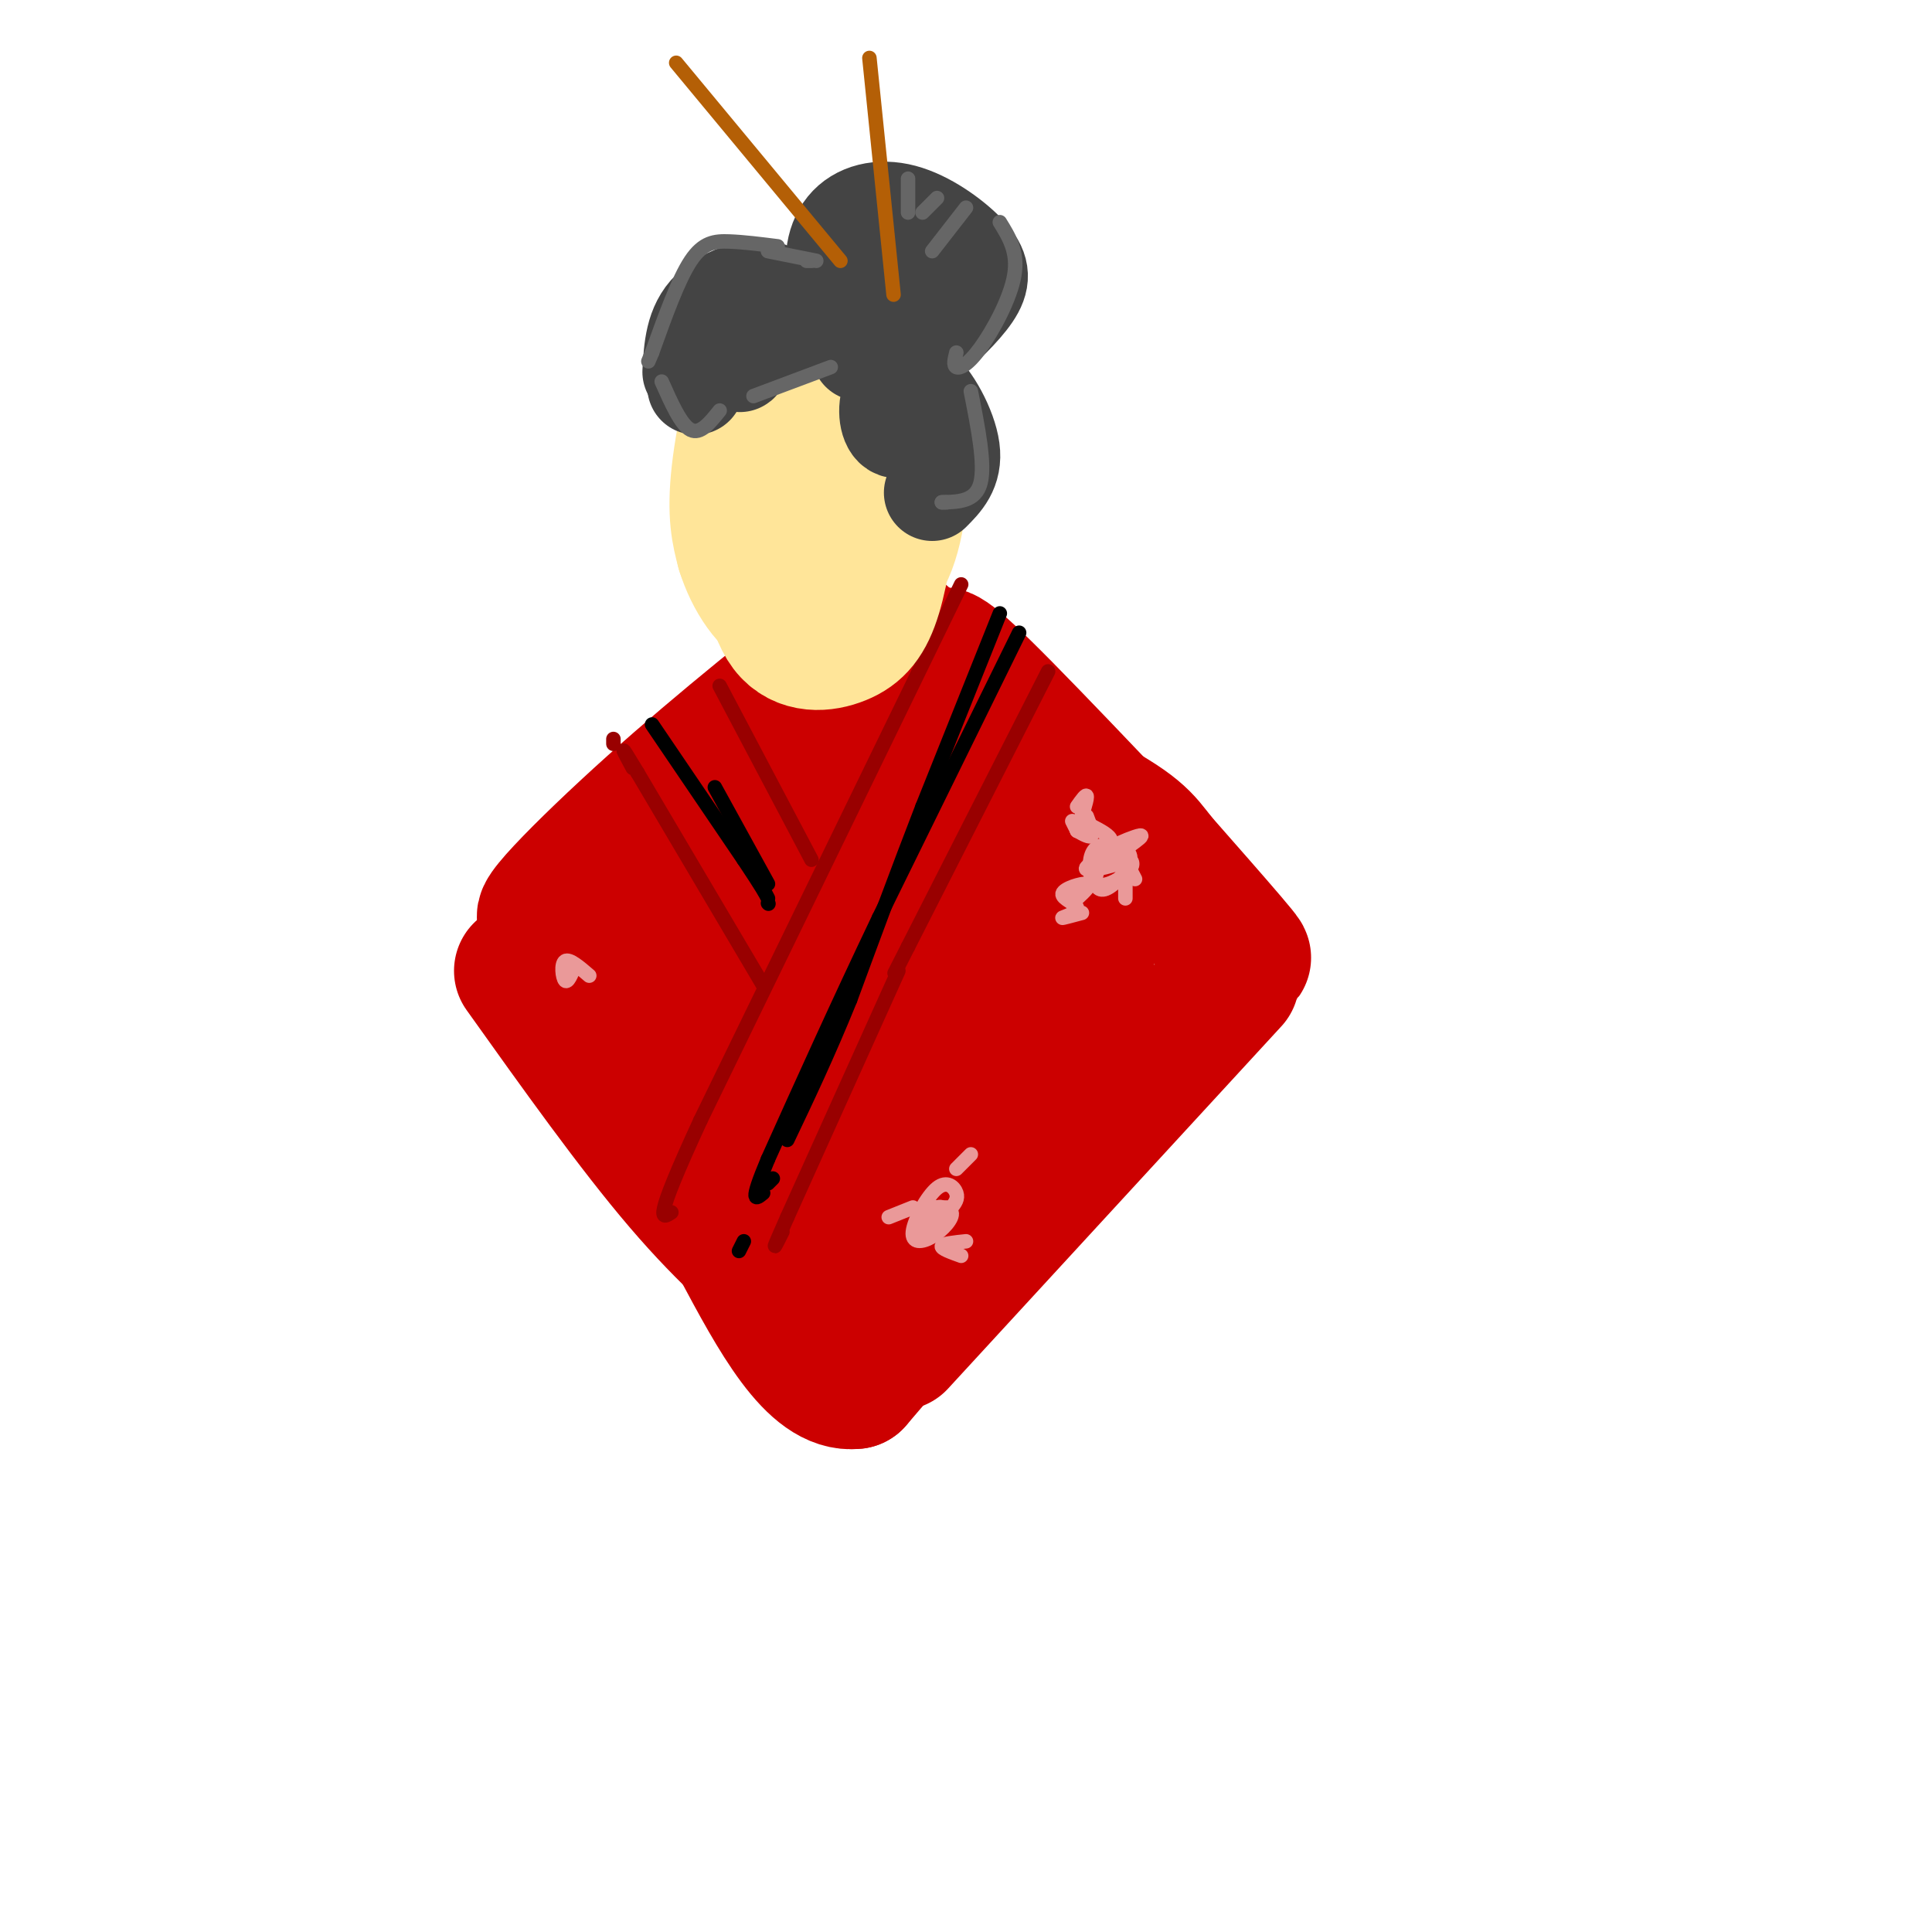 <svg viewBox='0 0 400 400' version='1.1' xmlns='http://www.w3.org/2000/svg' xmlns:xlink='http://www.w3.org/1999/xlink'><g fill='none' stroke='rgb(204,0,0)' stroke-width='28' stroke-linecap='round' stroke-linejoin='round'><path d='M181,129c-15.756,12.489 -31.511,24.978 -46,38c-14.489,13.022 -27.711,26.578 -20,22c7.711,-4.578 36.356,-27.289 65,-50'/><path d='M180,139c11.089,-9.378 6.311,-7.822 4,-5c-2.311,2.822 -2.156,6.911 -2,11'/><path d='M192,139c-1.273,-0.818 -2.545,-1.636 -2,-2c0.545,-0.364 2.909,-0.273 4,-1c1.091,-0.727 0.909,-2.273 14,11c13.091,13.273 39.455,41.364 47,49c7.545,7.636 -3.727,-5.182 -15,-18'/><path d='M240,178c-3.431,-4.404 -4.509,-6.413 -17,-13c-12.491,-6.587 -36.397,-17.751 -35,-13c1.397,4.751 28.096,25.418 35,30c6.904,4.582 -5.987,-6.920 -20,-16c-14.013,-9.080 -29.146,-15.737 -32,-14c-2.854,1.737 6.573,11.869 16,22'/><path d='M187,174c5.940,6.798 12.792,12.792 7,10c-5.792,-2.792 -24.226,-14.369 -33,-14c-8.774,0.369 -7.887,12.685 -7,25'/><path d='M163,158c6.796,-1.291 13.592,-2.583 13,-2c-0.592,0.583 -8.572,3.039 -16,11c-7.428,7.961 -14.305,21.426 -22,31c-7.695,9.574 -16.207,15.257 -10,8c6.207,-7.257 27.133,-27.454 34,-32c6.867,-4.546 -0.324,6.558 -7,15c-6.676,8.442 -12.838,14.221 -19,20'/><path d='M136,209c7.246,-4.711 34.861,-26.487 40,-26c5.139,0.487 -12.198,23.239 -18,33c-5.802,9.761 -0.068,6.533 7,-2c7.068,-8.533 15.470,-22.372 17,-24c1.530,-1.628 -3.811,8.953 -6,16c-2.189,7.047 -1.226,10.559 0,14c1.226,3.441 2.715,6.811 6,5c3.285,-1.811 8.367,-8.803 11,-16c2.633,-7.197 2.816,-14.598 3,-22'/><path d='M196,187c2.667,0.381 7.833,12.333 13,17c5.167,4.667 10.333,2.048 13,0c2.667,-2.048 2.833,-3.524 3,-5'/><path d='M220,185c0.000,0.000 5.000,0.000 5,0'/><path d='M255,203c0.000,0.000 -69.000,75.000 -69,75'/><path d='M108,201c11.583,16.250 23.167,32.500 33,44c9.833,11.500 17.917,18.250 26,25'/><path d='M147,224c4.541,8.473 9.083,16.945 14,27c4.917,10.055 10.210,21.692 14,15c3.790,-6.692 6.077,-31.715 6,-35c-0.077,-3.285 -2.516,15.166 -3,23c-0.484,7.834 0.989,5.049 7,-1c6.011,-6.049 16.560,-15.364 22,-22c5.440,-6.636 5.772,-10.594 6,-13c0.228,-2.406 0.351,-3.259 -1,-3c-1.351,0.259 -4.175,1.629 -7,3'/><path d='M205,218c-4.227,2.161 -11.296,6.064 -11,8c0.296,1.936 7.956,1.906 14,0c6.044,-1.906 10.470,-5.688 7,-5c-3.470,0.688 -14.837,5.844 -21,10c-6.163,4.156 -7.121,7.311 -8,10c-0.879,2.689 -1.680,4.911 0,6c1.680,1.089 5.840,1.044 10,1'/><path d='M210,239c0.067,-2.289 0.133,-4.578 0,-3c-0.133,1.578 -0.467,7.022 -6,16c-5.533,8.978 -16.267,21.489 -27,34'/><path d='M177,286c-8.500,1.000 -16.250,-13.500 -24,-28'/></g>
<g fill='none' stroke='rgb(153,0,0)' stroke-width='3' stroke-linecap='round' stroke-linejoin='round'><path d='M199,121c0.000,0.000 -54.000,111.000 -54,111'/><path d='M145,232c-10.000,21.667 -8.000,20.333 -6,19'/><path d='M217,139c0.000,0.000 -29.000,57.000 -29,57'/><path d='M188,196c-4.833,9.500 -2.417,4.750 0,0'/><path d='M186,201c0.000,0.000 -23.000,51.000 -23,51'/><path d='M163,252c-4.000,9.000 -2.500,6.000 -1,3'/><path d='M168,178c0.000,0.000 -19.000,-36.000 -19,-36'/><path d='M158,204c0.000,0.000 -26.000,-44.000 -26,-44'/><path d='M132,160c-4.500,-7.500 -2.750,-4.250 -1,-1'/><path d='M127,153c0.000,0.000 0.000,1.000 0,1'/></g>
<g fill='none' stroke='rgb(0,0,0)' stroke-width='3' stroke-linecap='round' stroke-linejoin='round'><path d='M211,131c0.000,0.000 -29.000,59.000 -29,59'/><path d='M182,190c-8.667,18.167 -15.833,34.083 -23,50'/><path d='M159,240c-4.000,9.500 -2.500,8.250 -1,7'/><path d='M154,257c0.000,0.000 -1.000,2.000 -1,2'/><path d='M207,127c0.000,0.000 -16.000,40.000 -16,40'/><path d='M191,167c-5.167,13.333 -10.083,26.667 -15,40'/><path d='M176,207c-4.667,11.500 -8.833,20.250 -13,29'/><path d='M160,244c0.000,0.000 -1.000,1.000 -1,1'/><path d='M135,150c0.000,0.000 19.000,28.000 19,28'/><path d='M154,178c4.000,6.000 4.500,7.000 5,8'/><path d='M148,163c0.000,0.000 11.000,20.000 11,20'/><path d='M159,187c0.000,0.000 0.100,0.100 0.1,0.1'/></g>
<g fill='none' stroke='rgb(234,153,153)' stroke-width='3' stroke-linecap='round' stroke-linejoin='round'><path d='M235,182c-1.224,-2.433 -2.448,-4.866 -4,-5c-1.552,-0.134 -3.432,2.032 -4,4c-0.568,1.968 0.175,3.738 2,3c1.825,-0.738 4.730,-3.986 5,-6c0.270,-2.014 -2.096,-2.795 -4,-3c-1.904,-0.205 -3.344,0.166 -4,2c-0.656,1.834 -0.526,5.131 1,6c1.526,0.869 4.449,-0.689 6,-2c1.551,-1.311 1.729,-2.375 1,-3c-0.729,-0.625 -2.364,-0.813 -4,-1'/><path d='M230,177c-2.274,0.607 -5.958,2.625 -5,3c0.958,0.375 6.560,-0.893 8,-2c1.440,-1.107 -1.280,-2.054 -4,-3'/><path d='M227,177c1.583,-1.000 3.167,-2.000 3,-3c-0.167,-1.000 -2.083,-2.000 -4,-3'/><path d='M223,172c1.333,0.750 2.667,1.500 3,1c0.333,-0.500 -0.333,-2.250 -1,-4'/><path d='M223,172c1.000,-3.083 2.000,-6.167 2,-7c0.000,-0.833 -1.000,0.583 -2,2'/><path d='M222,170c0.000,0.000 1.000,2.000 1,2'/><path d='M223,186c1.533,-1.421 3.065,-2.842 2,-3c-1.065,-0.158 -4.729,0.947 -5,2c-0.271,1.053 2.850,2.053 3,3c0.150,0.947 -2.671,1.842 -3,2c-0.329,0.158 1.836,-0.421 4,-1'/><path d='M233,183c0.000,0.000 0.000,3.000 0,3'/><path d='M234,175c1.467,-1.067 2.933,-2.133 2,-2c-0.933,0.133 -4.267,1.467 -5,2c-0.733,0.533 1.133,0.267 3,0'/><path d='M197,250c0.703,-0.900 1.406,-1.800 1,-3c-0.406,-1.200 -1.920,-2.700 -4,-1c-2.080,1.700 -4.726,6.599 -5,9c-0.274,2.401 1.823,2.303 4,1c2.177,-1.303 4.432,-3.812 4,-5c-0.432,-1.188 -3.552,-1.054 -4,-1c-0.448,0.054 1.776,0.027 4,0'/><path d='M198,242c0.000,0.000 3.000,-3.000 3,-3'/><path d='M189,250c0.000,0.000 -5.000,2.000 -5,2'/><path d='M200,257c-2.417,0.250 -4.833,0.500 -5,1c-0.167,0.500 1.917,1.250 4,2'/><path d='M194,250c-2.089,2.095 -4.179,4.190 -4,5c0.179,0.810 2.625,0.333 4,-1c1.375,-1.333 1.679,-3.524 1,-4c-0.679,-0.476 -2.339,0.762 -4,2'/><path d='M122,202c-2.067,-1.778 -4.133,-3.556 -5,-3c-0.867,0.556 -0.533,3.444 0,4c0.533,0.556 1.267,-1.222 2,-3'/></g>
<g fill='none' stroke='rgb(255,229,153)' stroke-width='28' stroke-linecap='round' stroke-linejoin='round'><path d='M158,110c1.054,8.089 2.107,16.179 5,20c2.893,3.821 7.625,3.375 11,2c3.375,-1.375 5.393,-3.679 7,-9c1.607,-5.321 2.804,-13.661 4,-22'/><path d='M185,101c-0.038,-7.792 -2.135,-16.273 -4,-21c-1.865,-4.727 -3.500,-5.700 -7,-8c-3.500,-2.300 -8.865,-5.927 -13,-1c-4.135,4.927 -7.038,18.408 -8,27c-0.962,8.592 0.019,12.296 1,16'/><path d='M154,114c1.690,5.500 5.417,11.250 9,12c3.583,0.750 7.024,-3.500 9,-7c1.976,-3.500 2.488,-6.250 3,-9'/><path d='M164,90c-0.988,4.810 -1.976,9.619 -2,13c-0.024,3.381 0.917,5.333 3,6c2.083,0.667 5.310,0.048 7,-2c1.690,-2.048 1.845,-5.524 2,-9'/><path d='M164,104c-0.417,1.750 -0.833,3.500 0,4c0.833,0.500 2.917,-0.250 5,-1'/><path d='M174,124c3.865,-2.496 7.729,-4.992 10,-11c2.271,-6.008 2.948,-15.527 2,-22c-0.948,-6.473 -3.522,-9.900 -7,-13c-3.478,-3.100 -7.859,-5.873 -11,-6c-3.141,-0.127 -5.040,2.392 -6,6c-0.960,3.608 -0.980,8.304 -1,13'/></g>
<g fill='none' stroke='rgb(68,68,68)' stroke-width='20' stroke-linecap='round' stroke-linejoin='round'><path d='M193,102c2.297,-2.302 4.595,-4.603 4,-9c-0.595,-4.397 -4.082,-10.888 -7,-13c-2.918,-2.112 -5.267,0.156 -6,3c-0.733,2.844 0.149,6.266 2,6c1.851,-0.266 4.672,-4.219 4,-8c-0.672,-3.781 -4.836,-7.391 -9,-11'/><path d='M181,70c-2.000,-1.333 -2.500,0.833 -3,3'/><path d='M179,72c-0.399,-3.530 -0.798,-7.060 -2,-9c-1.202,-1.940 -3.208,-2.292 -6,-1c-2.792,1.292 -6.369,4.226 -7,5c-0.631,0.774 1.685,-0.613 4,-2'/><path d='M168,65c-2.005,-0.284 -9.018,0.008 -12,1c-2.982,0.992 -1.935,2.686 -1,4c0.935,1.314 1.756,2.247 3,2c1.244,-0.247 2.911,-1.674 2,-3c-0.911,-1.326 -4.399,-2.549 -6,-1c-1.601,1.549 -1.315,5.871 -1,7c0.315,1.129 0.657,-0.936 1,-3'/><path d='M154,72c0.179,-1.155 0.125,-2.542 -1,-3c-1.125,-0.458 -3.321,0.012 -5,2c-1.679,1.988 -2.839,5.494 -4,9'/><path d='M143,77c0.274,-4.833 0.548,-9.667 4,-13c3.452,-3.333 10.083,-5.167 12,-4c1.917,1.167 -0.881,5.333 -1,7c-0.119,1.667 2.440,0.833 5,0'/><path d='M163,67c1.333,-0.333 2.167,-1.167 3,-2'/><path d='M193,70c3.726,-3.565 7.452,-7.131 9,-10c1.548,-2.869 0.917,-5.043 -2,-8c-2.917,-2.957 -8.119,-6.698 -13,-8c-4.881,-1.302 -9.442,-0.163 -12,3c-2.558,3.163 -3.112,8.352 -1,12c2.112,3.648 6.889,5.757 10,6c3.111,0.243 4.555,-1.378 6,-3'/><path d='M192,55c2.365,-0.472 4.730,-0.944 3,-1c-1.730,-0.056 -7.557,0.305 -8,1c-0.443,0.695 4.496,1.726 7,1c2.504,-0.726 2.573,-3.207 1,-4c-1.573,-0.793 -4.786,0.104 -8,1'/></g>
<g fill='none' stroke='rgb(180,95,6)' stroke-width='3' stroke-linecap='round' stroke-linejoin='round'><path d='M174,54c0.000,0.000 -34.000,-41.000 -34,-41'/><path d='M185,61c0.000,0.000 -5.000,-49.000 -5,-49'/></g>
<g fill='none' stroke='rgb(102,102,102)' stroke-width='3' stroke-linecap='round' stroke-linejoin='round'><path d='M161,51c-3.511,-0.444 -7.022,-0.889 -10,-1c-2.978,-0.111 -5.422,0.111 -8,4c-2.578,3.889 -5.289,11.444 -8,19'/><path d='M135,73c-1.333,3.167 -0.667,1.583 0,0'/><path d='M159,52c0.000,0.000 10.000,2.000 10,2'/><path d='M167,54c0.000,0.000 1.000,0.000 1,0'/><path d='M207,46c1.911,3.089 3.821,6.179 3,11c-0.821,4.821 -4.375,11.375 -7,15c-2.625,3.625 -4.321,4.321 -5,4c-0.679,-0.321 -0.339,-1.661 0,-3'/><path d='M200,43c0.000,0.000 -7.000,9.000 -7,9'/><path d='M194,41c0.000,0.000 -3.000,3.000 -3,3'/><path d='M188,37c0.000,0.000 0.000,7.000 0,7'/><path d='M201,81c1.500,7.583 3.000,15.167 2,19c-1.000,3.833 -4.500,3.917 -8,4'/><path d='M196,104c0.000,0.000 -1.000,0.000 -1,0'/><path d='M137,79c2.000,4.500 4.000,9.000 6,10c2.000,1.000 4.000,-1.500 6,-4'/><path d='M156,82c0.000,0.000 16.000,-6.000 16,-6'/></g>
</svg>